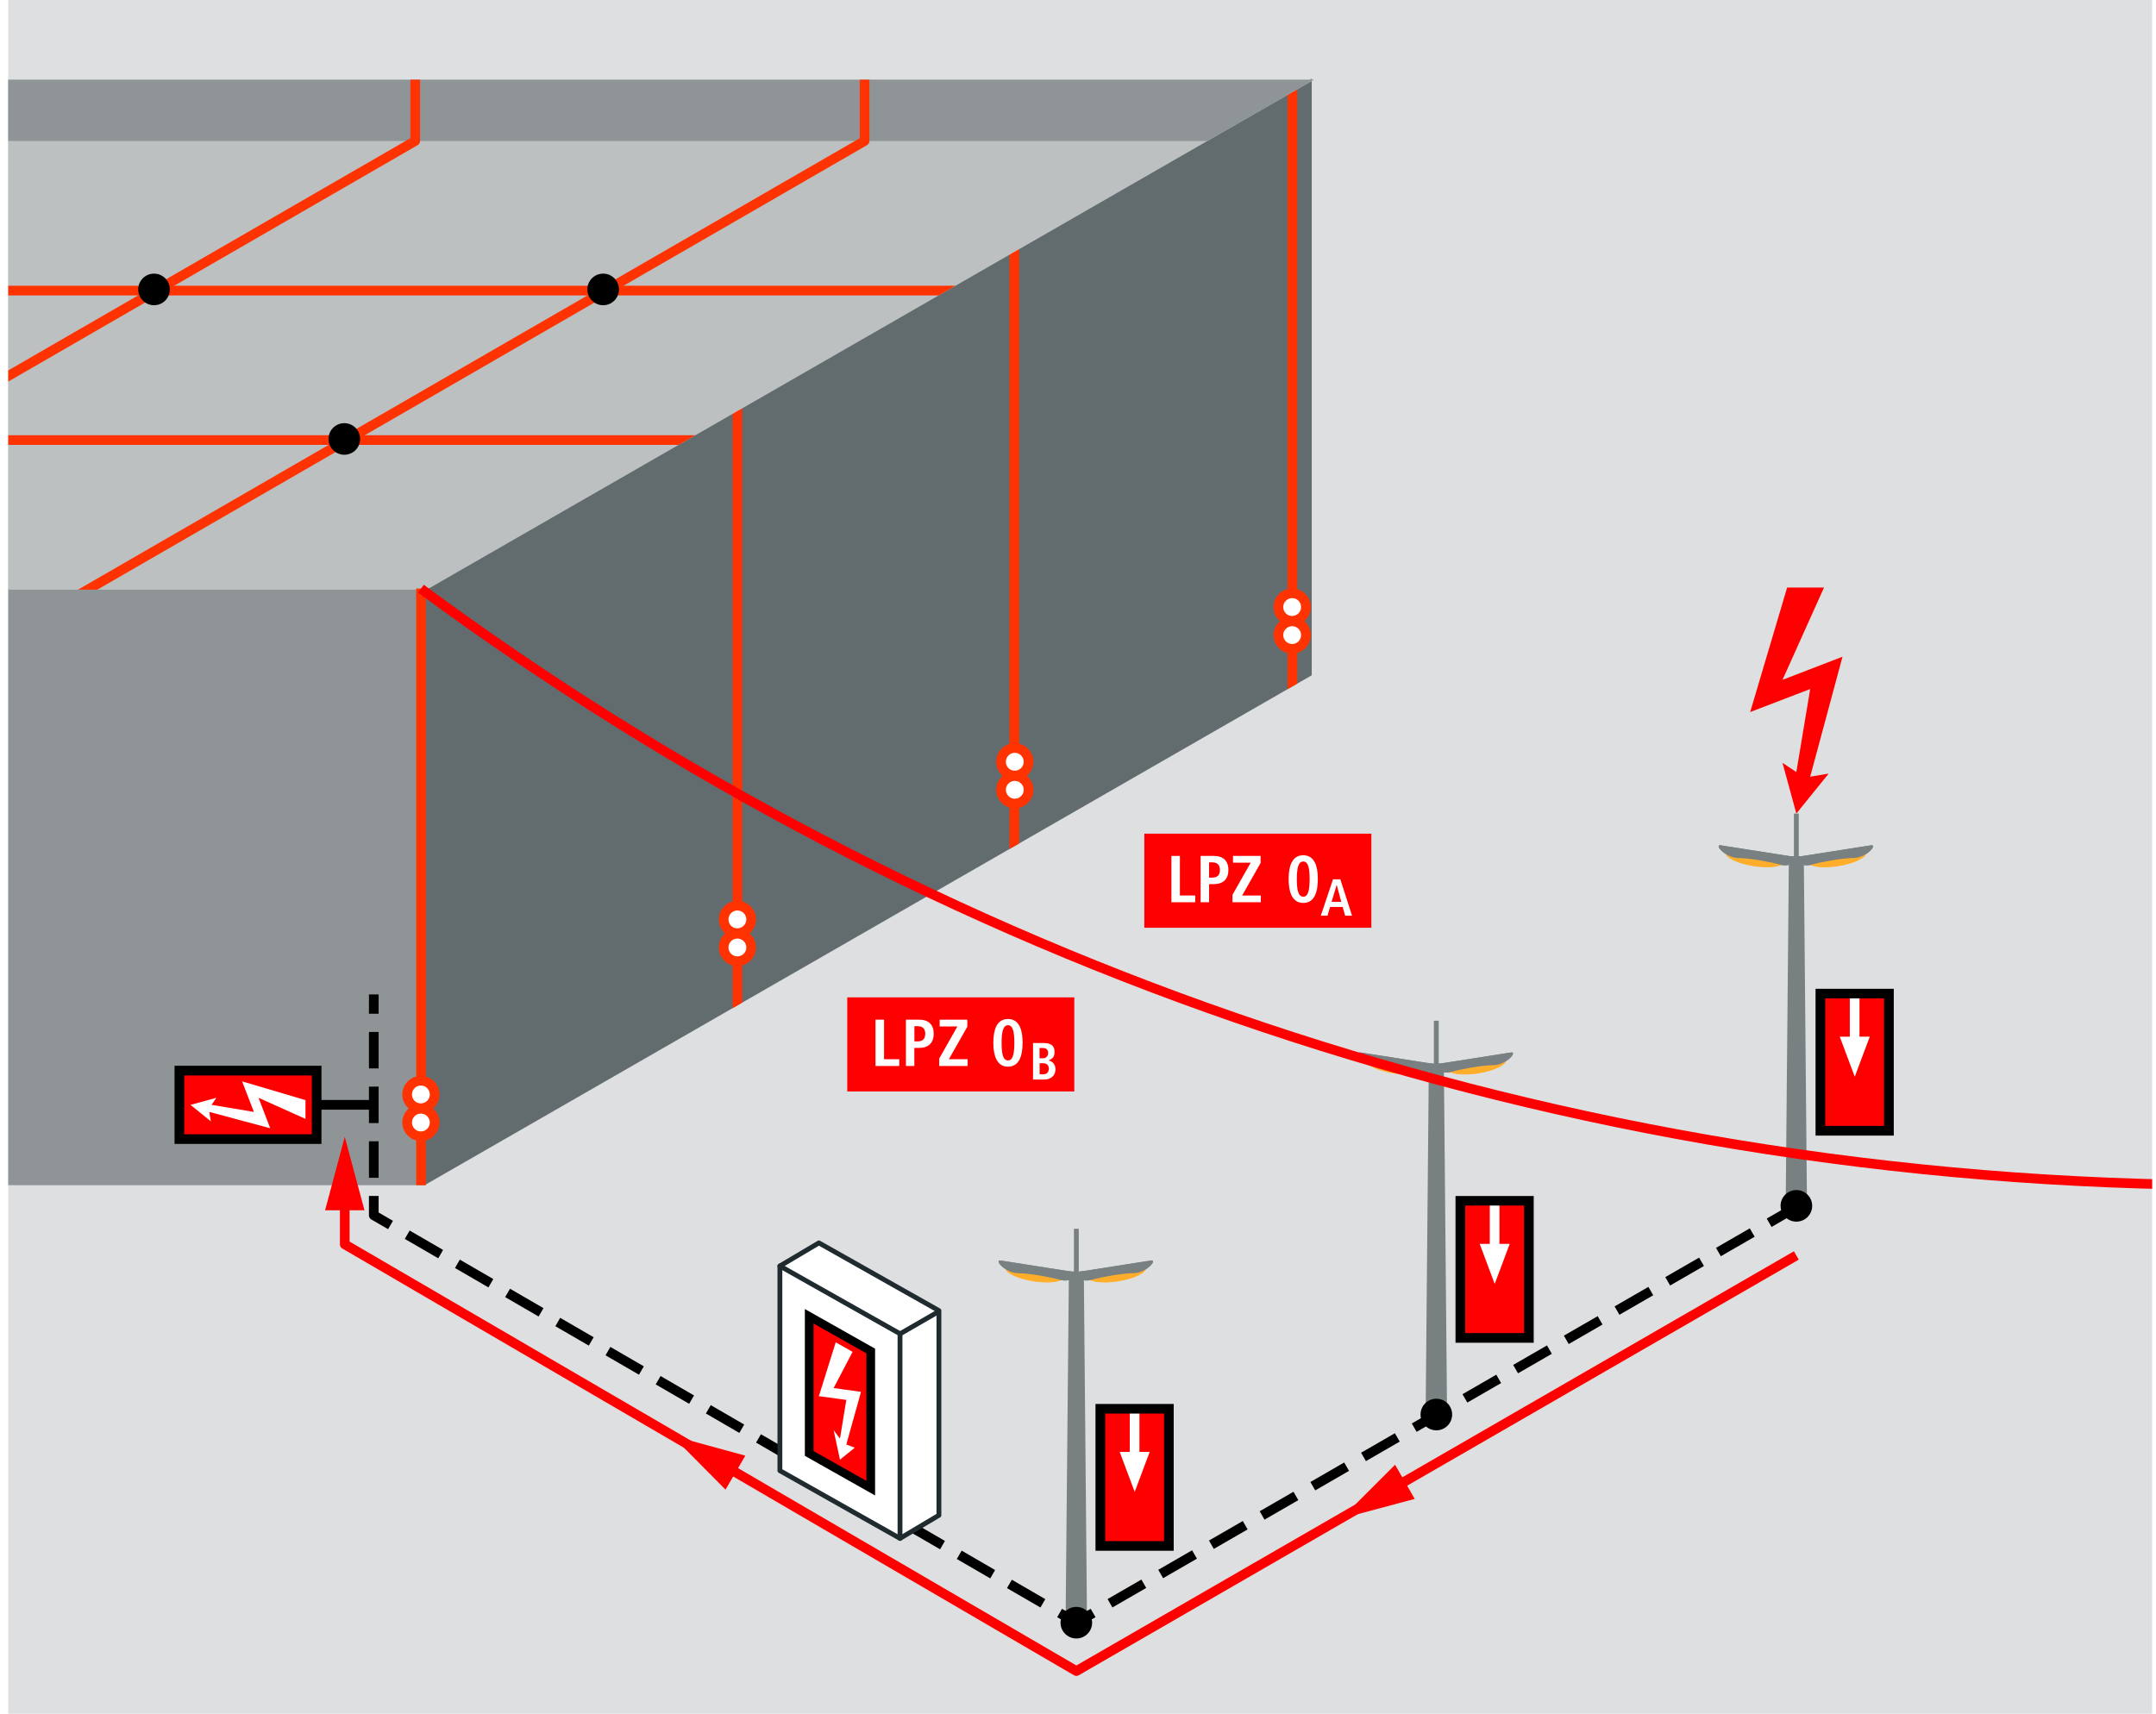 <?xml version="1.0" encoding="utf-8"?>
<!-- Generator: Adobe Illustrator 24.0.3, SVG Export Plug-In . SVG Version: 6.00 Build 0)  -->
<svg version="1.1" xmlns="http://www.w3.org/2000/svg" xmlns:xlink="http://www.w3.org/1999/xlink" x="0px" y="0px"
	 viewBox="0 0 222.76 177.11" style="enable-background:new 0 0 222.76 177.11;" xml:space="preserve">
<style type="text/css">
	.st0{fill:#FF0001;}
	.st1{fill:none;stroke:#000000;stroke-miterlimit:3.864;}
	.st2{fill-rule:evenodd;clip-rule:evenodd;fill:#FFFFFF;}
	.st3{fill-rule:evenodd;clip-rule:evenodd;fill:#FF0001;}
	.st4{fill:#FFFFFF;stroke:#FF3301;stroke-miterlimit:3.864;}
	.st5{fill-rule:evenodd;clip-rule:evenodd;fill:none;stroke:#FFFFFF;stroke-width:1;stroke-miterlimit:3.864;}
	.st6{fill:#FFFFFF;}
	.st7{fill:none;stroke:#000000;stroke-width:1;stroke-miterlimit:3.864;}
	.st8{clip-path:url(#SVGID_2_);fill:#DDDFE0;}
	.st9{clip-path:url(#SVGID_2_);fill:#8F9597;}
	.st10{clip-path:url(#SVGID_2_);fill:none;stroke:#FF3301;stroke-linejoin:round;stroke-miterlimit:10;}
	.st11{clip-path:url(#SVGID_2_);}
	.st12{clip-path:url(#SVGID_4_);fill:#626B6D;}
	.st13{clip-path:url(#SVGID_4_);fill:none;stroke:#FF3301;stroke-linejoin:round;stroke-miterlimit:10;}
	.st14{clip-path:url(#SVGID_6_);fill:#BCC0C0;}
	.st15{clip-path:url(#SVGID_6_);fill:#8F9597;}
	.st16{clip-path:url(#SVGID_6_);fill:#626B6D;}
	.st17{clip-path:url(#SVGID_6_);fill:none;stroke:#FF3301;stroke-linejoin:round;stroke-miterlimit:10;}
	.st18{clip-path:url(#SVGID_2_);fill-rule:evenodd;clip-rule:evenodd;fill:#FF0001;}
	.st19{fill:#FEC25A;}
	.st20{fill:#788082;}
	.st21{fill:#FEAE2B;}
	.st22{fill:none;stroke:#788082;stroke-width:0.5;stroke-miterlimit:10;}
	.st23{clip-path:url(#SVGID_2_);fill:none;stroke:#000000;stroke-linejoin:round;stroke-miterlimit:10;}
	.st24{fill:none;stroke:#000000;stroke-linejoin:round;}
	.st25{fill:none;stroke:#000000;stroke-linejoin:round;stroke-dasharray:4.033,2.016;}
	.st26{fill:none;stroke:#000000;stroke-linejoin:round;stroke-dasharray:3.996,1.998;}
	.st27{fill:none;stroke:#000000;stroke-linejoin:round;stroke-dasharray:3.767,1.883;}
	.st28{fill:none;stroke:#FF0001;stroke-linejoin:round;}
	
		.st29{fill-rule:evenodd;clip-rule:evenodd;fill:#FFFFFF;stroke:#1F2B2E;stroke-width:0.5;stroke-linejoin:round;stroke-miterlimit:10;}
	.st30{fill:none;stroke:#1F2B2E;stroke-width:0.5;stroke-linejoin:round;stroke-miterlimit:10;}
	.st31{opacity:0.3;fill:none;}
	.st32{fill:none;stroke:#FF0001;stroke-miterlimit:10;}
	.st33{fill-rule:evenodd;clip-rule:evenodd;fill:#FFFFFF;stroke:#1F2B2E;stroke-width:0.5;stroke-miterlimit:10;}
</style>
<symbol  id="BS-Ableiter_Red" viewBox="-4.04 -7.59 8.09 15.17">
	<polygon class="st0" points="-3.54,7.09 3.54,7.09 3.54,-7.09 -3.54,-7.09 -3.54,7.09 	"/>
	<polygon class="st1" points="-3.54,7.09 3.54,7.09 3.54,-7.09 -3.54,-7.09 -3.54,7.09 	"/>
	<polygon class="st2" points="1.45,5.94 -0.49,5.94 -2.43,-0.61 0.73,0.61 0,-3.76 -0.73,-3.27 0,-5.94 1.7,-3.84 0.73,-4 2.42,2.3 
		2.43,2.3 -0.73,1.09 	"/>
</symbol>
<symbol  id="Kontaktstelle" viewBox="-2.04 -2.04 4.08 4.08">
	<g>
		<path d="M2.04,0c0-1.13-0.91-2.04-2.04-2.04c-1.13,0-2.04,0.92-2.04,2.04c0,1.13,0.91,2.04,2.04,2.04C1.13,2.04,2.04,1.13,2.04,0z
			"/>
	</g>
</symbol>
<symbol  id="LPZ_0A" viewBox="-16.76 -6.95 33.51 13.89">
	<rect x="-16.76" y="-6.95" class="st3" width="33.51" height="13.89"/>
	<polygon class="st2" points="-12.76,3.65 -11.51,3.65 -11.51,-2.19 -9.25,-2.19 -9.25,-3.19 -12.76,-3.19 	"/>
	<path class="st2" d="M-6.73,0.45c0.75,0,1.13,0.37,1.13,1.13c0,0.74-0.38,1.12-1.13,1.12H-7.2V0.45H-6.73z M-8.45,3.65h1.96
		c0.69,0,1.22-0.18,1.59-0.54c0.37-0.36,0.55-0.87,0.55-1.53c0-0.66-0.18-1.17-0.55-1.54c-0.36-0.36-0.9-0.55-1.6-0.55H-7.2v-2.68
		h-1.25V3.65z"/>
	<polygon class="st2" points="-3.75,-2.09 -1.06,2.65 -3.67,2.65 -3.67,3.65 0.4,3.65 0.4,2.61 -2.32,-2.19 0.44,-2.19 0.44,-3.19 
		-3.75,-3.19 	"/>
	<path class="st2" d="M6.7-2.37c0.36,0,0.61,0.24,0.75,0.72c0.12,0.41,0.19,1.04,0.19,1.87c0,0.85-0.06,1.47-0.18,1.86
		C7.32,2.58,7.06,2.83,6.7,2.83c-0.35,0-0.61-0.24-0.76-0.72C5.82,1.7,5.75,1.07,5.75,0.23c0-0.85,0.06-1.47,0.18-1.86
		C6.08-2.12,6.34-2.37,6.7-2.37z M6.7,3.75c0.8,0,1.38-0.38,1.74-1.13c0.28-0.58,0.41-1.38,0.41-2.39c0-1.01-0.14-1.81-0.41-2.39
		C8.09-2.91,7.5-3.29,6.7-3.29c-0.8,0-1.38,0.38-1.74,1.13C4.68-1.57,4.54-0.78,4.54,0.23c0,1.02,0.14,1.82,0.41,2.39
		C5.31,3.37,5.89,3.75,6.7,3.75z"/>
	<path class="st2" d="M12.31-3.13l-0.68,2.51l-0.75-2.51L12.31-3.13z M12.51-3.88h-1.85l-0.38-1.29H9.29l1.8,5.37h1.08l1.73-5.37
		h-1.02L12.51-3.88z"/>
</symbol>
<symbol  id="LPZ_0B" viewBox="-16.76 -6.95 33.51 13.89">
	<rect x="-16.76" y="-6.95" class="st3" width="33.51" height="13.89"/>
	<polygon class="st2" points="-12.59,3.65 -11.33,3.65 -11.33,-2.19 -9.08,-2.19 -9.08,-3.19 -12.59,-3.19 	"/>
	<path class="st2" d="M-6.38,0.44c0.75,0,1.13,0.38,1.13,1.13c0,0.75-0.38,1.12-1.13,1.12h-0.47V0.44H-6.38z M-8.1,3.65h1.96
		c0.69,0,1.22-0.18,1.59-0.54C-4.18,2.74-4,2.23-4,1.57c0-0.66-0.18-1.17-0.55-1.54c-0.37-0.36-0.9-0.55-1.6-0.55h-0.71v-2.67H-8.1
		V3.65z"/>
	<polygon class="st2" points="-3.19,-2.09 -0.5,2.65 -3.12,2.65 -3.12,3.65 0.96,3.65 0.96,2.61 -1.76,-2.19 1,-2.19 1,-3.19 
		-3.19,-3.19 	"/>
	<path class="st2" d="M6.96-2.37c0.36,0,0.61,0.24,0.75,0.72C7.84-1.23,7.9-0.61,7.9,0.23c0,0.85-0.06,1.47-0.18,1.86
		c-0.14,0.49-0.4,0.74-0.76,0.74c-0.35,0-0.6-0.24-0.75-0.73C6.08,1.7,6.02,1.07,6.02,0.23c0-0.85,0.06-1.47,0.18-1.86
		C6.34-2.12,6.6-2.37,6.96-2.37z M6.96,3.75c0.8,0,1.39-0.38,1.75-1.13c0.28-0.58,0.41-1.38,0.41-2.39c0-1.01-0.14-1.81-0.41-2.39
		C8.35-2.91,7.77-3.29,6.96-3.29c-0.8,0-1.38,0.38-1.73,1.13C4.94-1.58,4.8-0.78,4.8,0.23c0,1.02,0.14,1.82,0.41,2.39
		C5.57,3.37,6.15,3.75,6.96,3.75z"/>
	<path class="st2" d="M11.61-2.05h0.51c0.24,0,0.43,0.08,0.57,0.23c0.14,0.15,0.2,0.34,0.2,0.57c0,0.23-0.07,0.4-0.21,0.53
		c-0.14,0.13-0.34,0.19-0.58,0.19h-0.48V-2.05z M11.61-4.42h0.55c0.26,0,0.46,0.08,0.61,0.22c0.14,0.15,0.22,0.35,0.22,0.6
		c0,0.25-0.07,0.45-0.19,0.58c-0.15,0.16-0.37,0.24-0.66,0.24h-0.51V-4.42z M10.65,0.2h1.57c0.56,0,0.97-0.11,1.23-0.32
		c0.26-0.21,0.39-0.55,0.39-1.01c0-0.38-0.1-0.68-0.31-0.89c-0.13-0.13-0.32-0.25-0.58-0.35c0.36-0.09,0.63-0.26,0.8-0.52
		c0.14-0.21,0.22-0.47,0.22-0.79c0-0.48-0.16-0.85-0.48-1.12c-0.3-0.26-0.7-0.39-1.19-0.39h-1.64V0.2z"/>
</symbol>
<symbol  id="Trennstelle" viewBox="-1.92 -3.37 3.85 6.74">
	<g>
		<path class="st4" d="M-1.42,1.45c0,0.79,0.64,1.42,1.42,1.42c0.79,0,1.42-0.64,1.42-1.42c0-0.79-0.64-1.42-1.42-1.42
			C-0.79,0.02-1.42,0.66-1.42,1.45z"/>
	</g>
	<path class="st4" d="M-1.42-1.45c0,0.79,0.64,1.42,1.42,1.42c0.79,0,1.42-0.64,1.42-1.42c0-0.79-0.64-1.42-1.42-1.42
		C-0.79-2.87-1.42-2.23-1.42-1.45z"/>
</symbol>
<symbol  id="ÜS-Ableiter_Red" viewBox="-4.04 -7.59 8.09 15.17">
	<polygon class="st0" points="-3.54,-7.09 -3.54,7.09 3.54,7.09 3.54,-7.09 -3.54,-7.09 	"/>
	<line class="st5" x1="0" y1="7.09" x2="0" y2="1.27"/>
	<polygon class="st6" points="-1.54,2.63 1.56,2.63 0.01,-1.51 	"/>
	<g>
		<polygon class="st7" points="-3.54,-7.09 -3.54,7.09 3.54,7.09 3.54,-7.09 -3.54,-7.09 		"/>
	</g>
</symbol>
<g id="Klotz">
</g>
<g id="Grafik">
	<g>
		<defs>
			<rect id="SVGID_1_" x="0.85" y="-0.02" width="221.51" height="177.36"/>
		</defs>
		<clipPath id="SVGID_2_">
			<use xlink:href="#SVGID_1_"  style="overflow:visible;"/>
		</clipPath>
		<rect x="-129.11" y="-14.17" class="st8" width="467.77" height="230.66"/>
		<rect x="-95.14" y="60.82" class="st9" width="139" height="61.67"/>
		<line class="st10" x1="-1.97" y1="60.82" x2="-1.97" y2="122.49"/>
		<line class="st10" x1="-47.42" y1="60.82" x2="-47.42" y2="122.49"/>
		<g class="st11">
			<defs>
				<polygon id="SVGID_3_" points="43.86,122.49 135.53,69.79 135.53,8.12 43.86,60.82 				"/>
			</defs>
			<clipPath id="SVGID_4_">
				<use xlink:href="#SVGID_3_"  style="overflow:visible;"/>
			</clipPath>
			<polygon class="st12" points="43.86,122.49 135.53,69.79 135.53,8.12 43.86,60.82 			"/>
			<line class="st13" x1="76.19" y1="38.73" x2="76.19" y2="107.13"/>
			<line class="st13" x1="104.8" y1="22.92" x2="104.8" y2="92.21"/>
			<line class="st13" x1="133.53" y1="5.71" x2="133.53" y2="74.99"/>
		</g>
		<g class="st11">
			<defs>
				<polygon id="SVGID_5_" points="135.76,8.24 -3.24,8.24 -94.91,60.94 44.09,60.94 				"/>
			</defs>
			<clipPath id="SVGID_6_">
				<use xlink:href="#SVGID_5_"  style="overflow:visible;"/>
			</clipPath>
			<polygon class="st14" points="135.76,8.24 -3.24,8.24 -94.91,60.94 44.09,60.94 			"/>
			<polygon class="st15" points="124.74,14.57 -3.24,14.57 -3.24,8.24 135.76,8.24 			"/>
			<polyline class="st16" points="-83.89,60.94 -3.24,14.57 -3.24,8.24 -94.91,60.94 -83.89,60.94 			"/>
			<polyline class="st17" points="-38.83,61.78 42.9,14.57 42.9,8.24 			"/>
			<polyline class="st17" points="7.97,61.57 89.33,14.57 89.33,8.24 			"/>
			<polyline class="st17" points="101.48,30.03 -30.07,30.03 -30.07,22.54 			"/>
			<polyline class="st17" points="73.81,45.48 -57.19,45.48 -57.19,36.85 			"/>
		</g>
		<g class="st11">
			
				<use xlink:href="#Trennstelle"  width="3.85" height="6.74" x="-1.92" y="-3.37" transform="matrix(1 0 0 -1 -47.419 114.56)" style="overflow:visible;"/>
		</g>
		<g class="st11">
			
				<use xlink:href="#Trennstelle"  width="3.85" height="6.74" x="-1.92" y="-3.37" transform="matrix(1 0 0 -1 -1.966 114.56)" style="overflow:visible;"/>
		</g>
		<g class="st11">
			
				<use xlink:href="#Trennstelle"  width="3.85" height="6.74" x="-1.92" y="-3.37" transform="matrix(1 0 0 -1 76.188 96.469)" style="overflow:visible;"/>
		</g>
		<g class="st11">
			
				<use xlink:href="#Trennstelle"  width="3.85" height="6.74" x="-1.92" y="-3.37" transform="matrix(1 0 0 -1 104.85 80.175)" style="overflow:visible;"/>
		</g>
		<g class="st11">
			
				<use xlink:href="#Trennstelle"  width="3.85" height="6.74" x="-1.92" y="-3.37" transform="matrix(1 0 0 -1 133.509 64.186)" style="overflow:visible;"/>
		</g>
		<line class="st10" x1="43.5" y1="122.49" x2="43.5" y2="60.82"/>
		<line class="st10" x1="-92.92" y1="60.82" x2="-92.92" y2="122.49"/>
		<g class="st11">
			
				<use xlink:href="#Trennstelle"  width="3.85" height="6.74" x="-1.92" y="-3.37" transform="matrix(1 0 0 -1 -92.873 114.56)" style="overflow:visible;"/>
		</g>
		<g class="st11">
			
				<use xlink:href="#Trennstelle"  width="3.85" height="6.74" x="-1.92" y="-3.37" transform="matrix(1 0 0 -1 43.487 114.56)" style="overflow:visible;"/>
		</g>
		<polygon class="st18" points="188.46,60.72 184.65,60.72 180.83,73.59 187.03,71.21 185.6,79.79 184.17,78.84 185.6,84.08 
			188.94,79.95 187.03,80.27 190.37,67.87 190.37,67.87 184.17,70.26 		"/>
		<g class="st11">
			
				<use xlink:href="#Kontaktstelle"  width="4.08" height="4.08" x="-2.04" y="-2.04" transform="matrix(0.8 0 0 -0.8 15.913 29.912)" style="overflow:visible;"/>
		</g>
		<g class="st11">
			
				<use xlink:href="#Kontaktstelle"  width="4.08" height="4.08" x="-2.04" y="-2.04" transform="matrix(0.8 0 0 -0.8 -10.83 45.366)" style="overflow:visible;"/>
		</g>
		<g class="st11">
			
				<use xlink:href="#Kontaktstelle"  width="4.08" height="4.08" x="-2.04" y="-2.04" transform="matrix(0.8 0 0 -0.8 62.317 29.912)" style="overflow:visible;"/>
		</g>
		<g class="st11">
			
				<use xlink:href="#Kontaktstelle"  width="4.08" height="4.08" x="-2.04" y="-2.04" transform="matrix(0.8 0 0 -0.8 35.574 45.366)" style="overflow:visible;"/>
		</g>
		<g class="st11">
			
				<use xlink:href="#ÜS-Ableiter_Red"  width="8.09" height="15.17" x="-4.04" y="-7.59" transform="matrix(1 0 0 -1 117.228 152.679)" style="overflow:visible;"/>
			<g>
				<path class="st19" d="M118.41,131.01c0.08,0.52-1.22,1.15-2.9,1.41c-1.68,0.26-3.11,0.05-3.19-0.46L118.41,131.01z"/>
				<path class="st20" d="M117.15,131.58c-1.29,0.02-3.38,0.41-4.25,0.66c-0.87,0.25-1.38-0.02-1.42-0.29l0,0l-0.08-0.5l7.5-1.17
					C119.65,130.16,118.44,131.56,117.15,131.58z"/>
				<polygon class="st20" points="110.1,167.53 110.44,131.4 111.98,131.4 112.31,167.53 				"/>
				<path class="st21" d="M118.41,131.01c0.08,0.52-1.22,1.15-2.9,1.41c-1.68,0.26-3.11,0.05-3.19-0.46L118.41,131.01"/>
				<path class="st20" d="M118.9,130.27c0.74-0.12-0.46,1.29-1.75,1.31c-1.29,0.02-3.38,0.41-4.25,0.66
					c-0.87,0.25-1.38-0.02-1.42-0.29l0,0l-0.08-0.5L118.9,130.27"/>
				<path class="st19" d="M103.89,131.01c-0.08,0.52,1.22,1.15,2.9,1.41c1.68,0.26,3.11,0.05,3.19-0.46L103.89,131.01z"/>
				<path class="st20" d="M105.16,131.58c1.29,0.02,3.38,0.41,4.25,0.66c0.87,0.25,1.38-0.02,1.42-0.29l0,0l0.08-0.5l-7.5-1.17
					C102.66,130.16,103.87,131.56,105.16,131.58z"/>
				<path class="st21" d="M103.89,131.01c-0.08,0.52,1.22,1.15,2.9,1.41c1.68,0.26,3.11,0.05,3.19-0.46L103.89,131.01"/>
				<path class="st20" d="M103.4,130.27c-0.74-0.12,0.46,1.29,1.75,1.31c1.29,0.02,3.38,0.41,4.25,0.66
					c0.87,0.25,1.38-0.02,1.42-0.29l0,0l0.08-0.5L103.4,130.27"/>
				<line class="st22" x1="111.21" y1="132.54" x2="111.21" y2="126.99"/>
			</g>
		</g>
		<g class="st11">
			
				<use xlink:href="#ÜS-Ableiter_Red"  width="8.09" height="15.17" x="-4.04" y="-7.59" transform="matrix(1 0 0 -1 154.425 131.182)" style="overflow:visible;"/>
			<g>
				<path class="st19" d="M155.61,109.52c0.08,0.52-1.22,1.15-2.9,1.41c-1.68,0.26-3.11,0.05-3.19-0.46L155.61,109.52z"/>
				<path class="st20" d="M154.35,110.08c-1.29,0.02-3.38,0.41-4.25,0.66c-0.87,0.25-1.38-0.02-1.42-0.29l0,0l-0.08-0.5l7.5-1.17
					C156.84,108.66,155.64,110.06,154.35,110.08z"/>
				<polygon class="st20" points="147.3,146.03 147.63,109.91 149.18,109.91 149.51,146.03 				"/>
				<path class="st21" d="M155.61,109.52c0.08,0.52-1.22,1.15-2.9,1.41c-1.68,0.26-3.11,0.05-3.19-0.46L155.61,109.52"/>
				<path class="st20" d="M156.1,108.77c0.74-0.12-0.46,1.29-1.75,1.31c-1.29,0.02-3.38,0.41-4.25,0.66
					c-0.87,0.25-1.38-0.02-1.42-0.29l0,0l-0.08-0.5L156.1,108.77"/>
				<path class="st19" d="M141.09,109.52c-0.08,0.52,1.22,1.15,2.9,1.41c1.68,0.26,3.11,0.05,3.19-0.46L141.09,109.52z"/>
				<path class="st20" d="M142.36,110.08c1.29,0.02,3.38,0.41,4.25,0.66c0.87,0.25,1.38-0.02,1.42-0.29l0,0l0.08-0.5l-7.5-1.17
					C139.86,108.66,141.06,110.06,142.36,110.08z"/>
				<path class="st21" d="M141.09,109.52c-0.08,0.52,1.22,1.15,2.9,1.41c1.68,0.26,3.11,0.05,3.19-0.46L141.09,109.52"/>
				<path class="st20" d="M140.6,108.77c-0.74-0.12,0.46,1.29,1.75,1.31c1.29,0.02,3.38,0.41,4.25,0.66
					c0.87,0.25,1.38-0.02,1.42-0.29l0,0l0.08-0.5L140.6,108.77"/>
				<line class="st22" x1="148.4" y1="111.04" x2="148.4" y2="105.49"/>
			</g>
		</g>
		<g class="st11">
			
				<use xlink:href="#ÜS-Ableiter_Red"  width="8.09" height="15.17" x="-4.04" y="-7.59" transform="matrix(1 0 0 -1 191.625 109.77)" style="overflow:visible;"/>
			<g>
				<path class="st19" d="M192.81,88.1c0.08,0.52-1.21,1.15-2.9,1.41c-1.68,0.26-3.11,0.05-3.19-0.46L192.81,88.1z"/>
				<path class="st20" d="M191.55,88.67c-1.29,0.02-3.38,0.41-4.25,0.66c-0.87,0.25-1.38-0.02-1.42-0.29l0,0l-0.08-0.5l7.5-1.17
					C194.04,87.25,192.84,88.65,191.55,88.67z"/>
				<polygon class="st20" points="184.5,124.62 184.83,88.49 186.37,88.49 186.7,124.62 				"/>
				<path class="st21" d="M192.81,88.1c0.08,0.52-1.21,1.15-2.9,1.41c-1.68,0.26-3.11,0.05-3.19-0.46L192.81,88.1"/>
				<path class="st20" d="M193.3,87.36c0.74-0.12-0.46,1.29-1.75,1.31c-1.29,0.02-3.38,0.41-4.25,0.66
					c-0.87,0.25-1.38-0.02-1.42-0.29l0,0l-0.08-0.5L193.3,87.36"/>
				<path class="st19" d="M178.29,88.1c-0.08,0.52,1.22,1.15,2.9,1.41c1.68,0.26,3.11,0.05,3.19-0.46L178.29,88.1z"/>
				<path class="st20" d="M179.55,88.67c1.29,0.02,3.38,0.41,4.25,0.66c0.87,0.25,1.38-0.02,1.42-0.29l0,0l0.08-0.5l-7.5-1.17
					C177.06,87.25,178.26,88.65,179.55,88.67z"/>
				<path class="st21" d="M178.29,88.1c-0.08,0.52,1.22,1.15,2.9,1.41c1.68,0.26,3.11,0.05,3.19-0.46L178.29,88.1"/>
				<path class="st20" d="M177.8,87.36c-0.74-0.12,0.46,1.29,1.75,1.31c1.29,0.02,3.38,0.41,4.25,0.66
					c0.87,0.25,1.38-0.02,1.42-0.29l0,0l0.08-0.5L177.8,87.36"/>
				<line class="st22" x1="185.6" y1="89.63" x2="185.6" y2="84.08"/>
			</g>
		</g>
		<line class="st23" x1="38.62" y1="114.18" x2="31.03" y2="114.18"/>
		<g class="st11">
			
				<use xlink:href="#BS-Ableiter_Red"  width="8.09" height="15.17" x="-4.04" y="-7.59" transform="matrix(0 1 1 0 25.623 114.185)" style="overflow:visible;"/>
		</g>
		<g class="st11">
			
				<use xlink:href="#Kontaktstelle"  width="4.08" height="4.08" x="-2.04" y="-2.04" transform="matrix(0.8 0 0 -0.8 111.207 167.702)" style="overflow:visible;"/>
		</g>
		<g class="st11">
			
				<use xlink:href="#Kontaktstelle"  width="4.08" height="4.08" x="-2.04" y="-2.04" transform="matrix(0.8 0 0 -0.8 148.404 146.189)" style="overflow:visible;"/>
		</g>
		<g transform="matrix(1 0 0 1 0 7.629395e-06)" class="st11">
			
				<use xlink:href="#Kontaktstelle"  width="4.08" height="4.08" x="-2.04" y="-2.04" transform="matrix(0.8 0 0 -0.8 185.603 124.622)" style="overflow:visible;"/>
		</g>
		<g class="st11">
			<g>
				<line class="st24" x1="184.52" y1="125.37" x2="182.79" y2="126.37"/>
				<line class="st25" x1="181.04" y1="127.38" x2="113.81" y2="166.2"/>
				<polyline class="st24" points="112.94,166.7 111.21,167.7 109.48,166.7 				"/>
				<line class="st26" x1="107.75" y1="165.7" x2="41.22" y2="127.11"/>
				<polyline class="st24" points="40.35,126.6 38.62,125.6 38.62,123.6 				"/>
				<line class="st27" x1="38.62" y1="121.72" x2="38.62" y2="105.71"/>
				<line class="st24" x1="38.62" y1="104.77" x2="38.62" y2="102.77"/>
			</g>
		</g>
		<g class="st11">
			<g>
				<polyline class="st28" points="185.6,129.75 111.21,172.7 35.62,128.6 35.62,123.69 				"/>
				<g>
					<polygon class="st0" points="37.66,125.08 35.62,117.49 33.59,125.08 					"/>
				</g>
			</g>
		</g>
		<g class="st11">
			<g>
				<line class="st28" x1="75.71" y1="152.04" x2="74.78" y2="151.49"/>
				<g>
					<polygon class="st0" points="77.01,150.44 69.43,148.37 74.96,153.95 					"/>
				</g>
			</g>
		</g>
		<g class="st11">
			<g>
				<line class="st28" x1="144.6" y1="153.46" x2="143.95" y2="153.84"/>
				<g>
					<polygon class="st0" points="144.14,151.38 138.58,156.94 146.17,154.91 					"/>
				</g>
			</g>
		</g>
		<g class="st11">
			
				<use xlink:href="#LPZ_0B"  width="33.51" height="13.89" x="-16.76" y="-6.95" transform="matrix(0.7 0 0 -0.7 99.272 107.935)" style="overflow:visible;"/>
		</g>
		<g class="st11">
			<polygon class="st29" points="97.01,156.6 92.99,158.99 80.58,130.84 84.61,128.45 97.01,135.45 			"/>
			<line class="st30" x1="96.96" y1="135.56" x2="92.99" y2="137.85"/>
			<polygon class="st29" points="92.99,158.99 80.58,151.99 80.58,130.84 92.99,137.84 			"/>
			
				<use xlink:href="#BS-Ableiter_Red"  width="8.09" height="15.17" x="-4.04" y="-7.59" transform="matrix(0.898 0.507 0 -1 86.787 144.915)" style="overflow:visible;"/>
		</g>
		<g transform="matrix(1 0 0 1 0 7.629395e-06)" class="st11">
			
				<use xlink:href="#LPZ_0A"  width="33.51" height="13.89" x="-16.76" y="-6.95" transform="matrix(0.7 0 0 -0.7 129.965 91.014)" style="overflow:visible;"/>
		</g>
		<g class="st11">
			<path class="st31" d="M43.49,60.84c52.46,38.74,117.32,61.64,187.53,61.64H43.49V60.84z"/>
			<path class="st32" d="M43.49,60.84c52.46,38.74,117.32,61.64,187.53,61.64"/>
		</g>
		<g class="st11">
			<rect x="162.95" y="-79.59" class="st33" width="13.81" height="21.15"/>
			
				<use xlink:href="#BS-Ableiter_Red"  width="8.09" height="15.17" x="-4.04" y="-7.59" transform="matrix(1 0 0 -1 169.857 -69.014)" style="overflow:visible;"/>
		</g>
	</g>
	<g>
	</g>
	<g>
	</g>
	<g>
	</g>
	<g>
	</g>
	<g>
	</g>
	<g>
	</g>
	<g>
	</g>
	<g>
	</g>
	<g>
	</g>
	<g>
	</g>
	<g>
	</g>
	<g>
	</g>
	<g>
	</g>
	<g>
	</g>
	<g>
	</g>
	<g>
	</g>
	<g>
	</g>
	<g>
	</g>
	<g>
	</g>
	<g>
	</g>
	<g>
	</g>
	<g>
	</g>
	<g>
	</g>
	<g>
	</g>
</g>
</svg>
